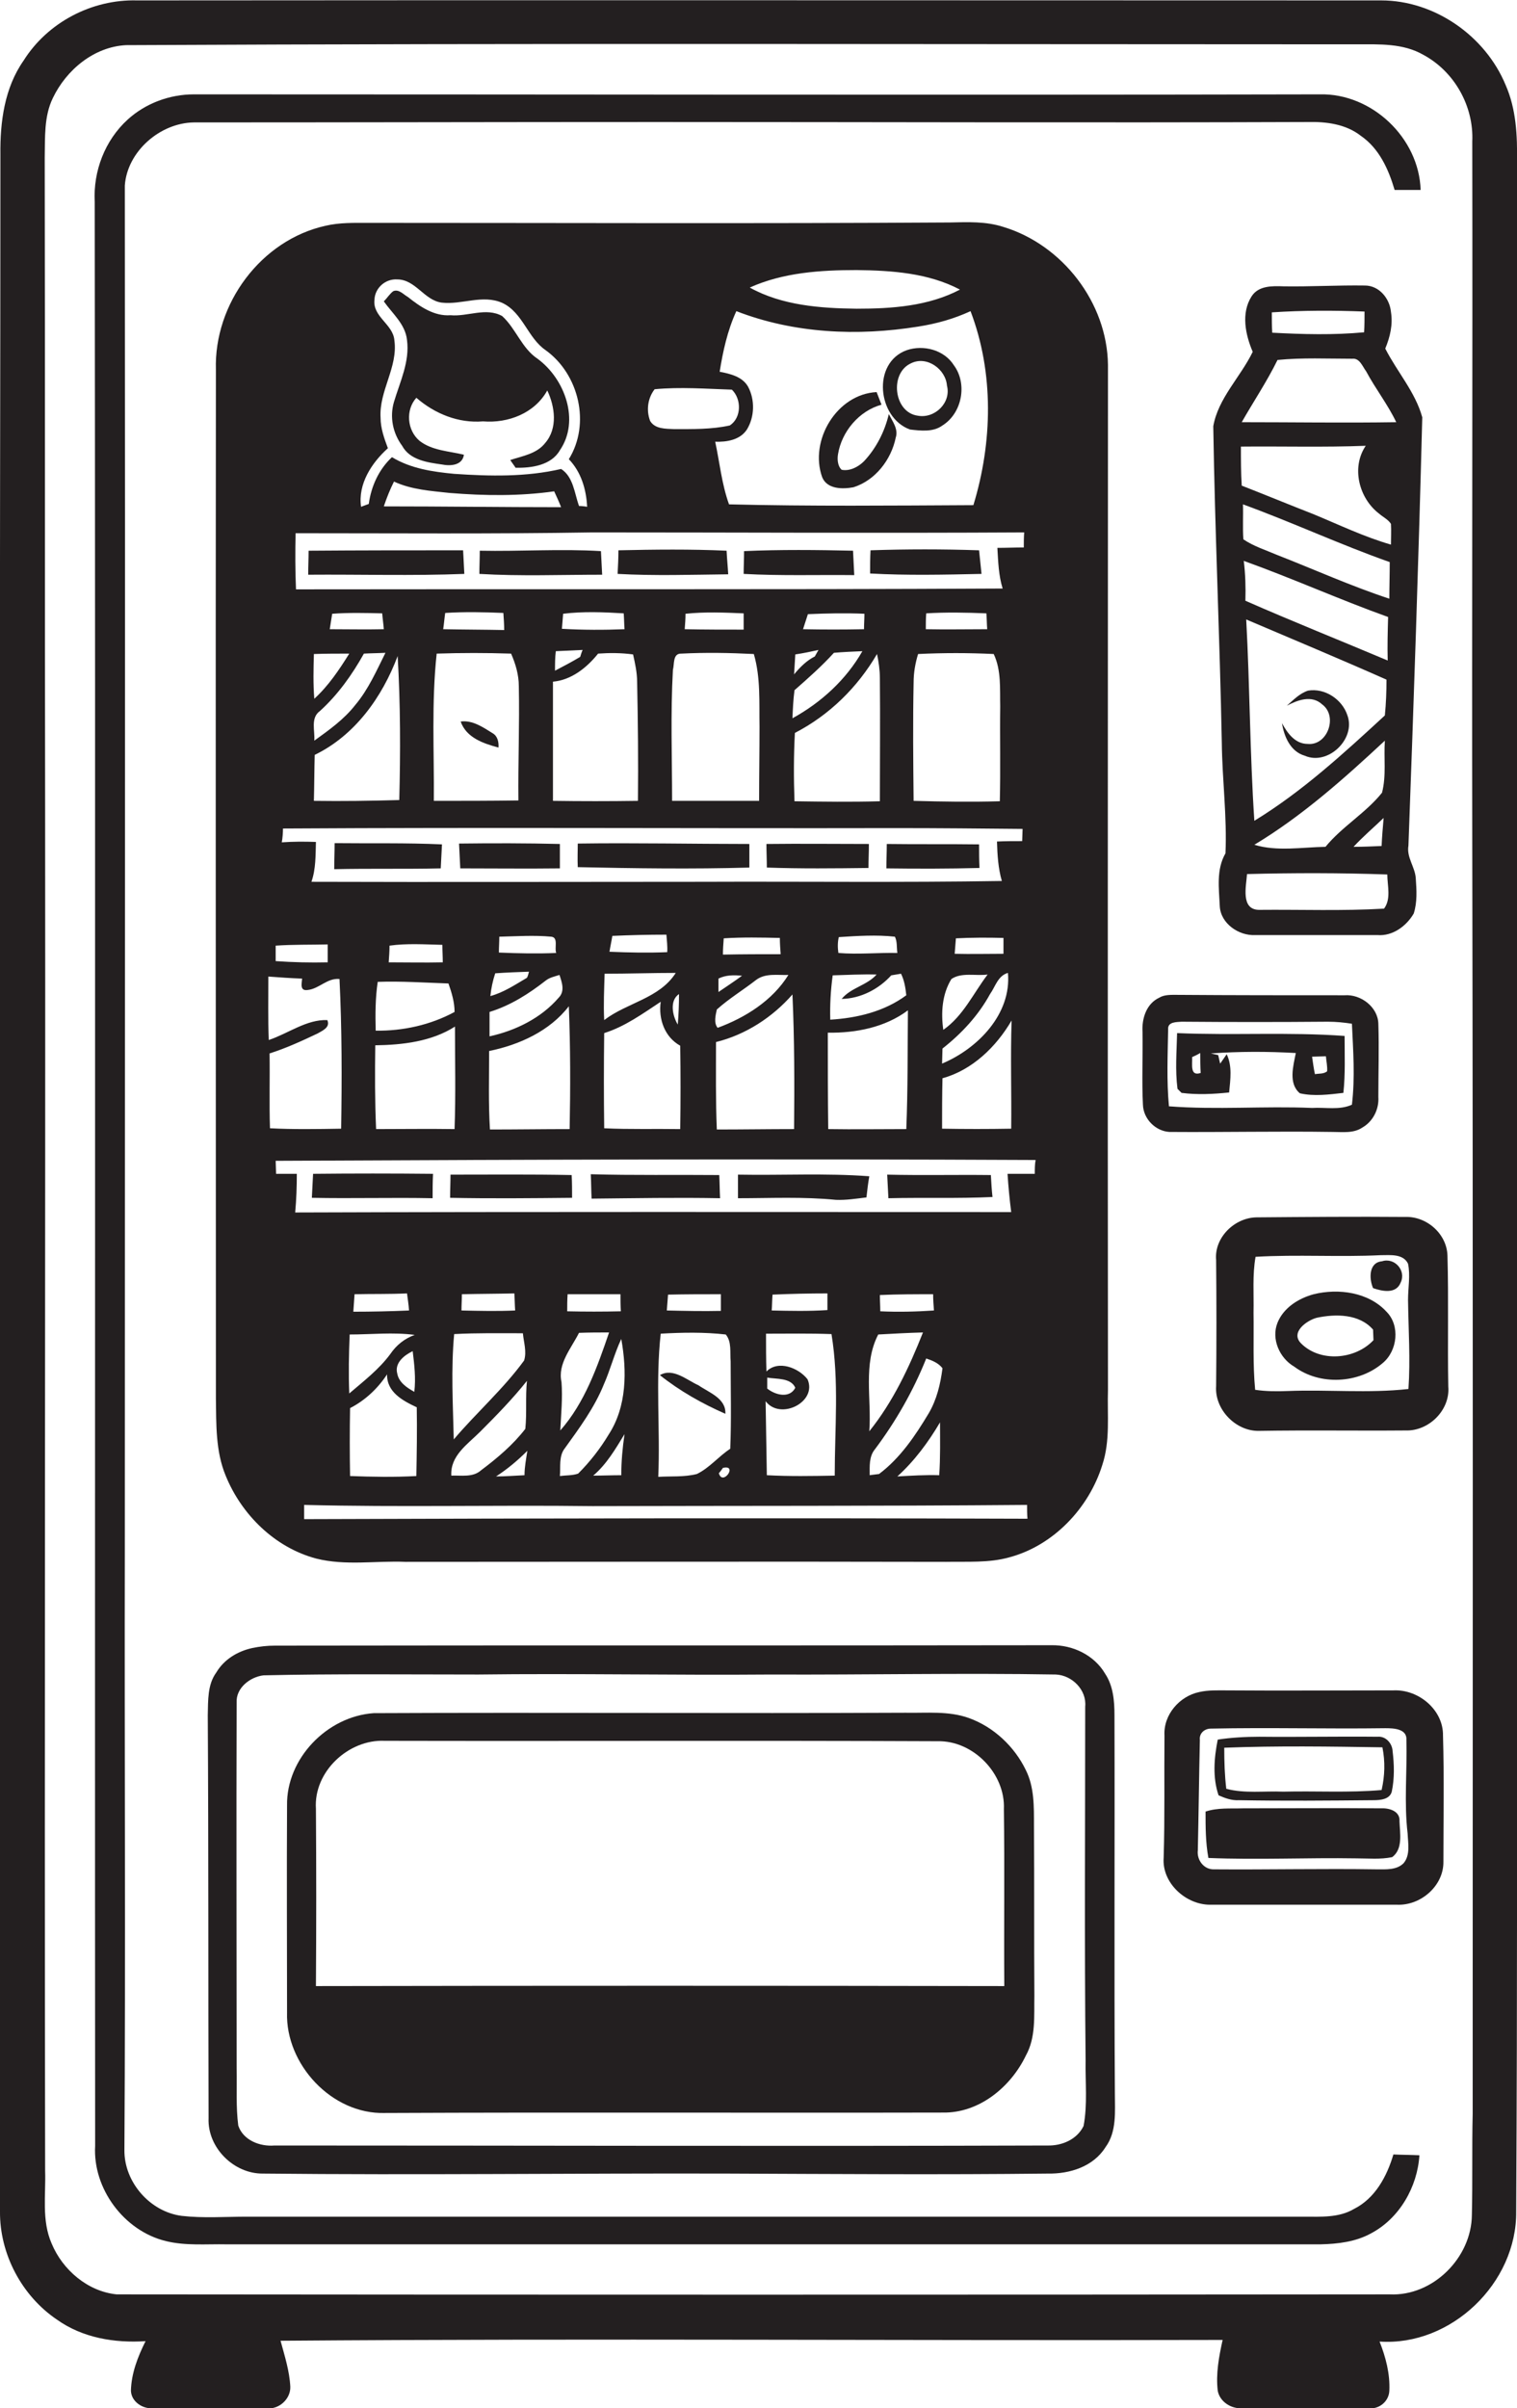 <?xml version="1.0" encoding="utf-8"?>
<!-- Generator: Adobe Illustrator 19.2.0, SVG Export Plug-In . SVG Version: 6.00 Build 0)  -->
<svg version="1.1" id="Layer_1" xmlns="http://www.w3.org/2000/svg" xmlns:xlink="http://www.w3.org/1999/xlink" x="0px" y="0px"
	 viewBox="0 0 373.1 592.1" enable-background="new 0 0 373.1 592.1" xml:space="preserve">
<g>
	<path fill="#231F20" d="M373.1,383.7c0-114.7,0-229.3,0-344c0.1-6.4-0.2-12.9-2.8-18.8c-5-12.1-17.5-20.8-30.6-20.8
		c-102,0-204-0.1-306,0c-11.1-0.3-22,5.4-27.9,14.8C1.1,21.6,0,30,0.1,38c0,57.9-0.2,115.8-0.1,173.7c0,110.7-0.1,221.3,0,332
		c-0.1,10.5,5.4,20.8,14,26.6c6.3,4.5,14.2,5.8,21.8,5.3c-1.9,3.8-3.5,7.9-3.6,12.2c0.1,2.7,2.9,4.5,5.4,4.3c9.3,0,18.6,0.1,27.9,0
		c3,0.4,6-2.2,5.9-5.3c-0.2-3.9-1.4-7.6-2.4-11.3c77.2-0.6,154.5,0,231.7-0.2c-0.9,4.1-1.7,8.3-1.2,12.5c0.5,2.7,3.3,4.5,6.1,4.3
		c10.3-0.1,20.7,0,31,0c2.6,0.3,5-1.7,5.1-4.3c0.2-4.2-0.9-8.3-2.4-12.1c17.6,1.2,33.8-14.4,33.6-32
		C373.2,490.3,373.1,437,373.1,383.7z M362,544.6c-0.1,10.5-9.6,20-20.2,19.5c-104.4,0.1-208.8,0.1-313.1,0c-7.1-0.7-13.3-6-16-12.5
		c-2.5-5.7-1.4-12-1.6-17.9c-0.2-111.4,0.1-222.7,0-334c-0.1-53.7,0-107.3-0.1-161c0.1-4.9-0.2-10.1,2-14.6c3.3-6.9,10.1-12.6,18-13
		c100.9-0.5,201.8-0.2,302.7-0.2c5.5,0,11.4-0.3,16.4,2.6c7.6,4.1,12.4,12.6,12,21.3c0.1,57.7-0.1,115.3,0,173
		c0.2,104,0.1,208,0.1,311.9C362,528,362.2,536.3,362,544.6z"/>
	<path fill="#231F20" d="M333,543.1c-3.7,2.2-8.2,1.9-12.3,1.9c-86.7,0-173.4,0-260,0c-5.3,0-10.7,0.4-16-0.2
		c-7.8-1-14.2-8.3-14.1-16.2c0.3-49.3,0-98.7,0.1-148c0-111.7,0.1-223.3,0-335c0.6-8.4,8.7-15.4,17-15.5c38,0,76-0.1,114-0.1
		c53.3,0,106.7,0.2,160,0c4.5-0.1,9.3,0.5,13,3.4c4.5,3.1,6.8,8.2,8.3,13.3c2.1,0,4.3,0,6.4,0c-0.4-12.8-12-23.8-24.8-23.5
		c-92.3,0.2-184.6,0-276.9,0c-6,0-11.9,2.2-16.3,6.2c-5.6,5.1-8.5,12.7-8.1,20.2c0.2,159.3,0,318.7,0.1,478
		c-0.6,10.5,7.1,20.9,17.4,23.4c4.9,1.2,9.9,0.7,14.9,0.8c89.7,0,179.4,0,269.1,0c4.2-0.1,8.6-0.6,12.4-2.7
		c7-3.7,11.4-11.4,11.9-19.2c-2.1-0.1-4.2-0.1-6.4-0.2C341.1,535.1,338.2,540.5,333,543.1z"/>
	<path fill="#231F20" d="M55.5,362.8c3.9,9.6,12.1,17.7,22.3,20.4c7.2,1.8,14.6,0.5,21.9,0.8c44.3,0,88.7-0.1,133,0
		c5.2-0.1,10.5,0.3,15.5-1.1c10.9-2.9,19.6-12.1,22.9-22.7c2-6,1.2-12.3,1.4-18.5c-0.1-84,0-168,0-252
		c-0.2-15.3-11.2-29.5-25.7-33.9c-4.3-1.4-8.8-1.2-13.2-1.1c-47.6,0.3-95.3,0.1-143,0.1c-3.5,0-7.1-0.1-10.5,0.7
		c-15.9,3.5-27.5,19.2-27,35.4c-0.1,84.3,0,168.7,0,253C53.2,350.1,53,356.8,55.5,362.8z M74.8,373.5c0-1.2,0-2.4,0-3.5
		c23.6,0.6,47.3,0,70.9,0.3c35.6-0.1,71.3,0,106.9-0.3c0,1.1,0,2.3,0.1,3.4C193.3,373.2,134.1,373.3,74.8,373.5z M102,328.2
		c-2.5,0.9-4.5,2.5-6,4.7c-2.8,3.8-6.6,6.7-10.1,9.7c-0.2-4.8-0.1-9.7,0.1-14.5C91.3,328.1,96.7,327.5,102,328.2z M86.9,322.5
		c0.1-1.4,0.2-2.8,0.3-4.3c4.3-0.1,8.6,0,12.9-0.2c0.2,1.4,0.4,2.8,0.5,4.2C96,322.4,91.5,322.5,86.9,322.5z M101.9,342.2
		c-1.8-1-3.8-2.3-4.2-4.5c-0.7-2.6,1.7-4.5,3.8-5.5C101.9,335.5,102.3,338.8,101.9,342.2z M102.5,346c0.1,5.6,0,11.3-0.1,16.9
		c-5.4,0.3-10.9,0.2-16.3,0c-0.1-5.6-0.1-11.1,0-16.7c3.7-1.9,6.8-4.8,9.1-8.3C95.1,342.3,99.1,344.4,102.5,346z M128.6,327.8
		c0.2,2.2,1,4.5,0.3,6.7c-5.1,7-11.7,12.8-17.3,19.4c-0.2-8.6-0.7-17.3,0.1-25.9C117.3,327.7,123,327.8,128.6,327.8z M113.5,322.2
		c0-1.4,0.1-2.7,0.1-4c4.3-0.1,8.6-0.1,12.9-0.2c0.1,1.4,0.1,2.8,0.2,4.2C122.4,322.4,118,322.3,113.5,322.2z M118.1,352
		c4-4,8-8.1,11.5-12.5c-0.4,3.9,0,7.9-0.4,11.8c-3,3.9-6.9,7.2-10.9,10.2c-2,1.8-4.9,1.2-7.3,1.3C110.7,357.9,115,355.1,118.1,352z
		 M129.7,356.7c-0.3,2-0.7,4-0.7,6c-2.3,0.1-4.7,0.3-7,0.3C124.8,361.2,127.4,359,129.7,356.7z M138.1,339.8
		c-1-4.5,2.4-8.3,4.3-12.1c2.5-0.1,4.9-0.1,7.4-0.1c-2.9,8.5-6,17.3-12,24.1C138,347.7,138.4,343.7,138.1,339.8z M139.5,322.4
		c0-1.4,0-2.8,0.1-4.2c4.3,0,8.7,0,13,0c0,1.4,0,2.8,0.1,4.2C148.3,322.5,143.9,322.5,139.5,322.4z M138.9,356.1
		c3.6-5,7.3-10,9.6-15.7c1.6-3.6,2.6-7.6,4.3-11.2c1.4,7.8,1.4,16.6-3.1,23.5c-2.1,3.5-4.6,6.7-7.5,9.6c-1.4,0.5-3,0.4-4.5,0.6
		C137.9,360.7,137.4,358,138.9,356.1z M153.6,352.6c-0.5,3.4-0.8,6.7-0.8,10.1c-2.3,0-4.6,0.1-6.9,0.1
		C149.2,360,151.4,356.2,153.6,352.6z M178.5,328.1c1.5,1.8,1,4.4,1.2,6.6c0,7.2,0.2,14.3-0.1,21.5c-2.9,1.9-5.1,4.7-8.2,6.2
		c-3.1,0.8-6.4,0.5-9.5,0.7c0.5-11.7-0.7-23.5,0.6-35.2C167.8,327.6,173.2,327.5,178.5,328.1z M164,322.2c0.1-1.3,0.2-2.6,0.3-3.9
		c4.3-0.1,8.7-0.1,13-0.1c0,1.4,0,2.7,0,4.1C172.8,322.4,168.4,322.3,164,322.2z M176.8,362.2c0.3-0.3,0.8-1,1-1.3
		C181.6,360,177.7,365.5,176.8,362.2z M198.6,339.1c-2.2-2.8-7.2-4.8-10.1-1.9c-0.1-3.1-0.1-6.2-0.1-9.3c5.4,0,10.7-0.1,16.1,0.1
		c1.9,11.5,0.8,23.2,0.8,34.8c-5.6,0.1-11.1,0.2-16.7-0.1c-0.1-6.1-0.2-12.1-0.3-18.2C191.9,349.3,201.1,344.7,198.6,339.1z
		 M188.7,341.4c0-0.7,0-2,0-2.7c2.3,0.4,5.8,0,6.9,2.5C194.2,343.9,190.7,343,188.7,341.4z M189.8,322.2c0.1-1.3,0.1-2.6,0.2-3.9
		c4.5-0.2,9-0.3,13.5-0.3c0,1.4,0,2.7,0,4.1C198.9,322.4,194.3,322.3,189.8,322.2z M231,362.7c-3.4-0.1-6.8,0.1-10.3,0.3
		c4.2-3.8,7.6-8.4,10.5-13.3C231.2,354,231.3,358.3,231,362.7z M228.4,347.5c-3.3,5.5-7,11-12.2,14.9c-0.6,0.1-1.8,0.2-2.3,0.3
		c0-2.2-0.2-4.6,1.3-6.4c5.1-6.8,9.4-14.3,12.6-22.3c1.5,0.5,3,1.1,4,2.4C231.3,340.3,230.4,344.1,228.4,347.5z M216.5,322.4
		c0-1.3-0.1-2.7-0.1-4c4.4-0.2,8.8-0.2,13.1-0.2c0,1.3,0.1,2.7,0.2,4C225.3,322.5,220.9,322.6,216.5,322.4z M227,327.6
		c-3.4,8.6-7.4,17.1-13.2,24.3c0.6-7.9-1.6-16.5,2.2-23.8C219.6,327.9,223.3,327.7,227,327.6z M254.5,288.6c-2.3,0-4.5,0-6.7,0
		c0.2,3.1,0.5,6.3,0.9,9.4c-58.7,0-117.4-0.1-176.1,0.1c0.3-3.2,0.4-6.4,0.4-9.5c-1.7,0-3.4,0-5.1,0c0-0.8-0.1-2.4-0.1-3.2
		c62.3-0.3,124.6-0.5,186.9-0.2C254.5,286.3,254.5,287.5,254.5,288.6z M110.3,241.8c0.8,2.3,1.5,4.6,1.5,7
		c-5.9,3.2-12.7,4.7-19.4,4.6c-0.1-4-0.1-8,0.5-12C98.7,241.2,104.5,241.6,110.3,241.8z M95.6,236.6c0.1-1.4,0.2-2.7,0.2-4.1
		c4.3-0.6,8.6-0.3,13-0.2c0,1.4,0.1,2.9,0.1,4.3C104.4,236.7,100,236.6,95.6,236.6z M111.9,252.4c0,8.4,0.2,16.8-0.1,25.2
		c-6.4-0.1-12.8,0-19.3,0c-0.3-6.9-0.3-13.8-0.2-20.6C99,256.9,106.1,256.1,111.9,252.4z M136.8,234.3c-4.7,0.2-9.4,0.1-14.1-0.1
		c0-1.3,0.1-2.6,0.1-3.9c4.3-0.1,8.5-0.4,12.8,0C137.4,230.5,136.3,233.1,136.8,234.3z M130.1,238.9c-0.1,0.4-0.3,1.2-0.5,1.5
		c-2.9,1.7-5.7,3.6-9,4.5c0.2-1.9,0.6-3.8,1.2-5.6C124.6,239.1,127.3,239,130.1,238.9z M134.2,241.1c1-0.8,2.2-1,3.4-1.4
		c0.6,1.8,1.4,4-0.2,5.6c-4.3,5-10.6,8.1-17,9.5c0-2,0-4,0-6C125.6,247.2,130.1,244.3,134.2,241.1z M139.9,247.4
		c0.4,10,0.4,20.1,0.2,30.2c-6.5,0-13.1,0.1-19.6,0.1c-0.4-6.4-0.2-12.9-0.2-19.3C127.7,256.9,135.2,253.5,139.9,247.4z
		 M166.2,239.2c-4,6.3-12,7.3-17.6,11.6c-0.2-3.8,0-7.6,0.1-11.4C154.5,239.4,160.4,239.2,166.2,239.2z M149.9,234
		c0.2-1.3,0.5-2.6,0.7-3.9c4.4-0.2,8.9-0.3,13.3-0.3c0.1,1.4,0.3,2.9,0.2,4.3C159.4,234.3,154.7,234.2,149.9,234z M167.3,257.1
		c0.1,6.8,0.1,13.7,0,20.5c-6.3-0.1-12.5,0.1-18.7-0.2c-0.1-7.8-0.1-15.6,0-23.4c5.1-1.6,9.5-4.8,13.9-7.7
		C161.9,250.6,163.5,255,167.3,257.1z M166.7,251.9c-1.3-2.1-2.1-5.9,0.3-7.5C167,246.9,166.9,249.4,166.7,251.9z M182.5,239.9
		c-1.9,1.4-3.9,2.7-5.8,4c0-0.8,0-2.5,0-3.3C178.5,239.7,180.5,239.7,182.5,239.9z M177.8,234.7c0-1.3,0.1-2.7,0.2-4
		c4.6-0.3,9.2-0.2,13.8-0.1c0,1.3,0.1,2.7,0.2,4C187.3,234.6,182.6,234.6,177.8,234.7z M186,240.9c2.3-1.7,5.3-1.1,7.9-1.2
		c-3.9,6.3-10.6,10.5-17.4,13c-1-1.2-0.5-3.1-0.2-4.5C179.3,245.5,182.8,243.4,186,240.9z M194.9,244.5c0.5,11,0.5,22,0.4,33.1
		c-6.3,0-12.7,0.1-19,0.1c-0.3-7.2-0.2-14.3-0.2-21.5C183.4,254.4,190,250.1,194.9,244.5z M215.6,239.6c-2.4,2.7-6.3,3.2-8.6,6
		c4.7-0.1,9.1-2.4,12.2-5.8c0.6-0.1,1.8-0.3,2.4-0.4c0.8,1.6,1.1,3.4,1.3,5.3c-5.4,4-12.1,5.6-18.7,6c-0.1-3.6,0.1-7.3,0.6-10.9
		C208.3,239.7,212,239.5,215.6,239.6z M206.3,230.4c4.6-0.3,9.3-0.6,13.8-0.1c0.6,1.2,0.4,2.6,0.6,4c-4.8-0.1-9.7,0.4-14.5,0
		C206,233,206,231.6,206.3,230.4z M223.3,248.4c-0.1,9.7,0,19.5-0.4,29.2c-6.4,0-12.8,0.1-19.2,0c-0.1-7.9-0.1-15.8-0.1-23.7
		C210.5,254,217.7,252.6,223.3,248.4z M246.8,234.5c-4,0-8,0.1-12,0c0.1-1.3,0.2-2.6,0.3-3.8c3.9-0.2,7.8-0.2,11.7-0.1
		C246.8,231.9,246.8,233.2,246.8,234.5z M247.9,239.2c0.9,10.1-7.4,18.6-16.2,22.3c0-0.9,0.1-2.8,0.1-3.7c4.7-3.7,8.8-8.1,11.7-13.4
		C244.8,242.6,245.4,239.9,247.9,239.2z M242.9,239.6c-3.5,4.6-6,10.2-10.9,13.6c-0.6-4.2-0.3-8.8,2-12.5
		C236.5,239,240,240,242.9,239.6z M248.8,250.9c-0.3,8.9,0,17.7-0.1,26.6c-5.7,0.1-11.3,0.1-17,0c0-4.2,0-8.3,0.1-12.4
		C239.1,263.1,245,257.4,248.8,250.9z M210.7,66.4c8.6,0.1,17.6,0.7,25.4,4.8c-7.8,4.1-16.8,4.7-25.4,4.7
		c-8.9-0.1-18.4-0.8-26.3-5.2C192.6,67,201.8,66.4,210.7,66.4z M181.1,76.5c14.2,5.5,29.8,6.2,44.7,3.8c4.5-0.7,8.8-1.9,12.9-3.8
		c5.8,15.2,5.4,32.3,0.7,47.7c-20,0.1-40.1,0.3-60.1-0.2c-1.8-5-2.3-10.3-3.4-15.4c2.8,0.1,6.1-0.4,7.8-3c1.9-3.1,2-7.3,0.3-10.5
		c-1.4-2.5-4.4-3.2-7-3.7C177.8,86.4,178.9,81.3,181.1,76.5z M161,95.7c6.3-0.6,12.7-0.1,19,0.1c2.4,2.3,2.4,6.9-0.5,8.8
		c-4.5,1-9.2,0.9-13.8,0.9c-2-0.1-4.6,0-5.8-2C158.9,100.9,159.3,97.9,161,95.7z M95.4,110.2c-0.9-2.4-1.8-4.9-1.8-7.5
		c-0.4-6.6,4.3-12.4,3.4-19c-0.3-4-5.4-5.8-4.9-10c0.1-2.9,2.7-5.2,5.6-5c4.5,0,6.6,5.1,10.9,5.7c5,0.6,10.1-2.1,15,0.1
		c5,2.4,6.2,8.6,10.6,11.6c8.2,5.9,11.1,18.1,5.7,26.8c3,3.1,4.3,7.4,4.5,11.7c-0.5-0.1-1.5-0.2-2-0.2c-1.1-3.1-1.4-7.2-4.4-9.1
		c-8.6,2-17.5,1.8-26.3,1.2c-5.3-0.5-10.7-1.3-15.3-4.1c-3.2,3-5.1,7.1-5.7,11.5c-0.5,0.2-1.4,0.5-1.9,0.7
		C88,119,91.4,113.8,95.4,110.2z M138,124.7c-14.5,0-29-0.2-43.6-0.2c0.7-2.1,1.5-4.1,2.5-6.1c4.3,2,9.1,2.3,13.7,2.8
		c8.6,0.7,17.2,0.8,25.7-0.4C136.9,122.1,137.5,123.4,138,124.7z M72.7,131.1c24.3,0,48.6,0.2,73-0.2c35.4,0,70.8,0.2,106.2,0
		c-0.1,1.2-0.1,2.5-0.1,3.7c-2.2,0-4.4,0.1-6.5,0.1c0.2,3.4,0.3,6.8,1.3,10c-57.9,0.3-115.9,0.1-173.8,0.2
		C72.6,140.3,72.6,135.7,72.7,131.1z M245.9,197c-7.1,0.2-14.1,0.1-21.2-0.1c-0.1-9.7-0.2-19.4,0-29.1c0-2.4,0.4-4.7,1.1-7
		c6.2-0.3,12.4-0.3,18.6,0c1.9,4,1.5,8.6,1.6,12.9C245.9,181.4,246.1,189.2,245.9,197z M227.7,154.7c0-1.3,0-2.6,0.1-3.9
		c4.9-0.3,9.9-0.2,14.8,0c0.1,1.3,0.1,2.6,0.2,3.9C237.8,154.7,232.8,154.8,227.7,154.7z M201.3,159.8c-0.2,0.4-0.7,1.2-0.9,1.6
		c-2,1-3.6,2.6-5.1,4.4c0.1-1.6,0.2-3.3,0.3-4.9C197.6,160.6,199.5,160.2,201.3,159.8z M197.5,154.7c0.4-1.2,0.8-2.5,1.2-3.7
		c4.6-0.2,9.3-0.3,13.9-0.1c0,1.3-0.1,2.5-0.1,3.8C207.5,154.8,202.5,154.8,197.5,154.7z M195.4,169.7c3.3-2.9,6.7-5.9,9.7-9.2
		c2.3-0.2,4.6-0.3,7-0.4c-4,7-10.1,12.6-17.2,16.5C195,174.3,195.1,172,195.4,169.7z M195.5,180.2c8.5-4.4,15.4-11.2,20.2-19.4
		c0.4,1.9,0.7,3.9,0.7,5.9c0.1,10.1,0,20.2,0,30.3c-7,0.2-14,0.1-21,0C195.2,191.3,195.2,185.7,195.5,180.2z M185.4,160.8
		c1.7,5.8,1.3,11.9,1.4,17.9c0,6.1-0.1,12.1-0.1,18.2c-7.1,0-14.3,0-21.4,0c0-10.7-0.4-21.5,0.2-32.2c0.4-1.4-0.1-4.1,2.1-4
		C173.5,160.4,179.4,160.5,185.4,160.8z M168.4,154.7c0.1-1.3,0.2-2.5,0.2-3.8c4.8-0.5,9.5-0.3,14.3-0.1c0,1.3,0,2.7,0,4
		C178.1,154.8,173.3,154.8,168.4,154.7z M143.3,159.8c-0.2,0.4-0.5,1.3-0.6,1.7c-2,1.2-4.1,2.3-6.2,3.4c0-1.6,0-3.2,0.2-4.8
		C138.9,160,141.1,159.9,143.3,159.8z M138.2,154.6c0.1-1.2,0.2-2.4,0.3-3.7c4.9-0.6,9.9-0.4,14.9-0.1c0.1,1.3,0.1,2.6,0.2,3.9
		C148.5,154.9,143.4,154.9,138.2,154.6z M147.1,160.7c2.8-0.2,5.7-0.2,8.6,0.2c0.5,2.2,1,4.5,1,6.8c0.2,9.7,0.3,19.5,0.2,29.2
		c-7,0.1-14,0.1-20.9,0c0-9.8,0-19.5,0-29.3C140.5,167.2,144.3,164.2,147.1,160.7z M107.4,160.7c6.1-0.2,12.2-0.2,18.3,0
		c1.1,2.5,1.9,5.2,1.9,8c0.2,9.4-0.2,18.7-0.1,28.1c-6.9,0.1-13.9,0.1-20.8,0.1C106.8,184.8,106.1,172.7,107.4,160.7z M109,154.7
		c0.2-1.3,0.3-2.7,0.5-4c4.8-0.3,9.5-0.2,14.3,0c0.1,1.4,0.2,2.8,0.2,4.2C119.1,154.8,114,154.8,109,154.7z M85.9,160.7
		c-2.5,4-5.1,7.9-8.6,11.1c-0.3-3.7-0.2-7.3-0.1-11C80.1,160.7,83,160.7,85.9,160.7z M81.1,154.7c0.2-1.3,0.4-2.5,0.6-3.8
		c4.1-0.3,8.2-0.2,12.3-0.1c0.1,1.3,0.3,2.6,0.4,3.9C89.9,154.8,85.5,154.7,81.1,154.7z M78.7,174.8c4.4-4,7.9-8.9,10.8-14.1
		c1.7-0.1,3.5-0.1,5.3-0.2c-2.2,4.4-4.2,9-7.4,12.8c-2.8,3.6-6.5,6.2-10.1,8.8C77.5,179.7,76.3,176.5,78.7,174.8z M77.4,185.6
		c9.9-4.8,16.6-14.2,20.4-24.3c0.7,11.8,0.7,23.6,0.4,35.4c-7,0.2-14,0.3-21,0.2C77.3,193.1,77.3,189.3,77.4,185.6z M69.6,203.7
		c50.3-0.3,100.7,0,151-0.1c10.3,0,20.6,0.1,30.9,0.2c0,0.8-0.1,2.3-0.1,3c-2.1,0-4.2,0-6.2,0.1c0.1,3.3,0.3,6.6,1.2,9.7
		c-24.6,0.4-49.2,0.1-73.8,0.2c-32,0-64,0.1-96,0c1.1-3.2,1-6.5,1.1-9.8c-2.8-0.1-5.6-0.1-8.4,0.1C69.5,206.2,69.6,204.5,69.6,203.7
		z M80.6,232.2c0,1.5,0,2.9,0,4.4c-4.3,0.1-8.5,0-12.8-0.3c0-1.3,0-2.5,0-3.8C72.1,232.2,76.4,232.3,80.6,232.2z M74.3,240.6
		c-0.1,1.3-0.6,3.1,1.4,2.8c2.8-0.3,4.8-3,7.8-2.7c0.6,12.3,0.6,24.6,0.4,36.8c-5.8,0.1-11.7,0.2-17.5-0.1c-0.2-6.1,0-12.3-0.1-18.4
		c4.1-1.3,8-3.1,11.8-4.9c1.2-0.7,3.2-1.5,2.4-3.3c-5.1-0.2-9.6,3.3-14.4,4.9c-0.2-5.2-0.1-10.4-0.1-15.6
		C68.7,240.3,71.5,240.5,74.3,240.6z"/>
	<path fill="#231F20" d="M349.8,102.6c-1.7-6.2-6.2-11.2-9.1-16.9c1.2-2.9,1.9-5.9,1.4-9c-0.3-3.3-2.9-6.5-6.4-6.5
		c-6.7-0.1-13.3,0.3-20,0.2c-2.8-0.1-6.2-0.2-7.9,2.5c-2.6,4.1-1.5,9.4,0.3,13.6c-3,6.2-8.5,11.4-9.7,18.3c0.4,26,1.6,51.9,2.1,77.9
		c0.1,9,1.3,18.1,0.9,27.1c-2.3,4-1.6,8.6-1.4,13c0.2,4.2,4.6,7.3,8.7,7.1c10,0,20,0,30.1,0c3.7,0.3,7.1-2.2,8.9-5.3
		c0.9-2.8,0.7-5.8,0.5-8.7c-0.2-2.8-2.3-5.1-1.8-8C347.7,172.7,348.9,137.7,349.8,102.6z M335.6,76.6c0,1.7,0,3.4-0.1,5.1
		c-7.5,0.7-15.1,0.5-22.6,0.1c-0.1-1.7-0.1-3.3-0.1-5C320.4,76.3,328,76.3,335.6,76.6z M305.9,137.9c12,4.3,23.5,9.5,35.5,13.8
		c-0.1,3.6-0.2,7.1-0.1,10.7c-11.6-4.9-23.4-9.6-35-14.7C306.4,144.5,306.3,141.1,305.9,137.9z M339.9,194.9c-4,5-9.8,8.3-13.9,13.3
		c-5.8,0.1-11.9,1.2-17.5-0.5c11.8-7.1,22.1-16.3,32.1-25.6C340.3,186.3,341,190.7,339.9,194.9z M340.3,201.1
		c-0.2,2.3-0.4,4.6-0.5,6.9c-2.3,0.1-4.6,0.2-6.9,0.2C335.2,205.7,337.8,203.5,340.3,201.1z M340.6,175.9
		c-10.1,9.3-20.3,18.7-32.1,25.9c-1.1-16.5-1.1-33-2-49.5c11.5,4.9,23,9.7,34.5,14.8C341,170,340.9,172.9,340.6,175.9z M340.4,223.4
		c-10.2,0.6-20.5,0.2-30.8,0.3c-4.5-0.1-3.1-5.8-2.9-8.8c11.5-0.3,23-0.3,34.5,0.1C341.2,217.7,342.2,221,340.4,223.4z M341.7,147.2
		c-9.4-3.1-18.5-7.2-27.7-10.8c-2.8-1.2-5.7-2.1-8.2-3.8c-0.2-2.9,0-5.8-0.1-8.6c12.1,4.4,23.9,9.9,36.1,14.2
		C341.8,141.2,341.7,144.2,341.7,147.2z M342.1,133.9c-6.6-1.9-12.8-4.9-19.1-7.5c-5.9-2.3-11.7-4.7-17.6-7
		c-0.2-3.2-0.2-6.4-0.2-9.6c10.2-0.1,20.5,0.2,30.7-0.2c-3.6,5.3-1.7,12.9,3.3,16.7c0.9,0.8,2.2,1.4,2.9,2.5
		C342.2,130.5,342.1,132.2,342.1,133.9z M305.4,103.8c2.9-5.1,6.2-10,8.8-15.3c6.1-0.6,12.3-0.3,18.4-0.3c1.8-0.2,2.5,1.9,3.4,3.1
		c2.3,4.3,5.3,8.1,7.4,12.5C330.7,104,318.1,103.8,305.4,103.8z"/>
	<path fill="#231F20" d="M108.7,114.2c2,0.4,5,0.3,5.4-2.4c-3.7-0.9-7.8-1-10.9-3.4c-3.1-2.6-3.5-7.6-0.8-10.6
		c4.5,3.9,10.3,6.3,16.4,5.8c6.2,0.5,12.7-2,15.8-7.6c1.9,4,2.6,9.3-0.5,12.9c-2.1,2.7-5.6,3.2-8.6,4.2c0.3,0.5,1,1.4,1.3,1.9
		c3.9,0.1,8.8-0.6,10.9-4.3c5-7.3,1.2-17.6-5.5-22.5c-3.9-2.6-5.3-7.4-8.7-10.5c-4-2.2-8.5,0.2-12.7-0.2c-4,0.3-7.5-2.1-10.5-4.5
		c-1.1-0.6-2.2-2-3.6-1.4c-0.9,0.7-1.5,1.7-2.3,2.5c2.1,3,5.3,5.6,5.7,9.5c0.7,5.3-1.7,10.2-3.2,15.2c-1.1,3.7-0.3,7.7,2,10.8
		C100.8,113.1,105.1,113.7,108.7,114.2z"/>
	<path fill="#231F20" d="M223.8,105.6c2.6,0.3,5.7,0.7,8-1c4.8-3,6.2-10.2,2.8-14.8c-2.4-3.8-7.5-5.1-11.6-3.7
		C214.4,89.2,215.8,102.7,223.8,105.6z M224.1,89.3c3.9-1.9,8.5,1.5,8.8,5.5c1.1,4.2-3,8.2-7.2,7.4
		C219.8,101.4,218.7,91.7,224.1,89.3z"/>
	<path fill="#231F20" d="M209.9,119.8c5.4-1.7,9.3-6.8,10.4-12.2c0.7-2.1-0.8-4-1.7-5.8c-1,4.3-3.1,8.4-6.1,11.6
		c-1.4,1.4-3.5,2.5-5.5,2.1c-1-0.9-1.1-2.6-0.9-3.8c0.9-5.6,5.2-10.7,10.7-12.2c-0.4-1-0.8-2.1-1.2-3.1
		c-9.8,0.5-16.6,11.9-13.4,20.9C203.4,120.3,207.2,120.3,209.9,119.8z"/>
	<path fill="#231F20" d="M114.2,141.1c-0.1-1.9-0.2-3.9-0.3-5.8c-12.7,0-25.3,0-38,0.1c0,2-0.1,3.9-0.1,5.9
		C88.6,141.2,101.4,141.6,114.2,141.1z"/>
	<path fill="#231F20" d="M148.1,141.3c-0.1-1.9-0.2-3.9-0.3-5.8c-9.9-0.6-19.8,0.1-29.8-0.1c0,1.9-0.1,3.8-0.1,5.7
		C128,141.7,138,141.3,148.1,141.3z"/>
	<path fill="#231F20" d="M179.1,141.2c-0.1-1.9-0.3-3.8-0.4-5.8c-8.8-0.4-17.7-0.3-26.6-0.1c0,1.9-0.1,3.8-0.2,5.8
		C161,141.6,170.1,141.3,179.1,141.2z"/>
	<path fill="#231F20" d="M210.1,141.4c-0.1-2-0.2-4-0.3-6c-8.9-0.2-17.9-0.3-26.8,0.1c0,1.9-0.1,3.8-0.1,5.6
		C192,141.6,201.1,141.3,210.1,141.4z"/>
	<path fill="#231F20" d="M241.4,141.1c-0.2-1.9-0.4-3.8-0.6-5.8c-8.9-0.3-17.8-0.3-26.7,0c-0.1,1.9-0.1,3.8-0.1,5.7
		C223.1,141.5,232.2,141.3,241.4,141.1z"/>
	<path fill="#231F20" d="M321.7,169.8c-2.1,0.7-3.6,2.3-5.2,3.7c2.7-1.4,6.1-2.7,8.7-0.3c3.9,2.9,1.3,10.2-3.6,9.7
		c-3.1,0-5-2.7-6.3-5.1c0.5,3.3,2.1,7,5.6,8c5.7,2.5,12.6-4.1,10.5-9.9C330.1,171.9,325.8,169.1,321.7,169.8z"/>
	<path fill="#231F20" d="M122.6,183.8c0.1-1.3-0.2-2.8-1.4-3.5c-2.4-1.5-5-3.3-7.9-2.9C114.7,181.4,118.9,182.8,122.6,183.8z"/>
	<path fill="#231F20" d="M108.4,213.5c0.1-2,0.2-3.9,0.3-5.9c-8.8-0.4-17.6-0.2-26.4-0.3c0,2.1-0.1,4.2-0.1,6.4
		C91,213.5,99.7,213.7,108.4,213.5z"/>
	<path fill="#231F20" d="M137.7,213.5c0-2,0-4,0-6c-8.3-0.2-16.5-0.2-24.8-0.1c0.1,2,0.2,4.1,0.3,6.1
		C121.4,213.5,129.5,213.6,137.7,213.5z"/>
	<path fill="#231F20" d="M184.3,213.3c0-1.9,0-3.9,0-5.8c-14.1,0-28.1-0.3-42.2-0.1c0,1.9-0.1,3.8,0,5.8
		C156.1,213.5,170.2,213.7,184.3,213.3z"/>
	<path fill="#231F20" d="M213.6,213.4c0-2,0.1-3.9,0.1-5.9c-8.4,0-16.8-0.1-25.2,0c0,1.9,0.1,3.9,0.1,5.8
		C197,213.6,205.3,213.5,213.6,213.4z"/>
	<path fill="#231F20" d="M240.9,213.4c-0.1-1.9-0.1-3.9-0.1-5.8c-7.6-0.1-15.1,0-22.7-0.1c0,2-0.1,4-0.1,6
		C225.6,213.6,233.3,213.6,240.9,213.4z"/>
	<path fill="#231F20" d="M339,251.7c-0.1-4.1-4.3-7.3-8.3-7c-13.7,0-27.3,0-41-0.1c-1.6,0-3.3-0.1-4.6,0.7c-3.2,1.5-4.3,5.2-4.1,8.4
		c0.1,6-0.2,12,0.1,17.9c0.1,3.5,3.1,6.5,6.5,6.7c13.4,0.1,26.8-0.2,40.1,0c2.5,0,5.2,0.4,7.4-1.1c2.6-1.5,4.1-4.5,3.9-7.5
		C339,263.7,339.2,257.7,339,251.7z M332.5,271.6c-3,1.4-6.6,0.6-9.8,0.8c-11.7-0.5-23.5,0.5-35.2-0.4c-0.6-6.3-0.3-12.7-0.2-19
		c-0.1-1.8,2.1-1.7,3.3-1.8c12,0.1,24,0.1,36,0c2,0,4,0.2,5.9,0.5C332.8,258.2,333.3,264.9,332.5,271.6z"/>
	<path fill="#231F20" d="M289.5,254c-0.1,4.5-0.5,9.1,0.1,13.7c0.3,0.3,0.7,0.7,1,1c3.9,0.5,7.8,0.3,11.7-0.1
		c0.3-3.2,0.8-6.5-0.6-9.4c-0.4,0.6-1.2,1.7-1.6,2.3c-0.2-0.7-0.3-1.4-0.5-2.1l-1.8-0.4c7-0.5,13.9-0.5,20.9-0.1
		c-0.6,3.1-1.9,7.5,1,9.9c3.5,0.8,7.2,0.3,10.7-0.1c0.5-4.6,0.3-9.3,0.3-14C317,253.7,303.3,254.6,289.5,254z M293.2,259.9
		c0.7-0.3,1.3-0.6,2-1c0,1.6,0,3.3,0.1,4.9C292.6,264.7,293.3,261.7,293.2,259.9z M326.4,263.4c-0.9,0.7-2,0.5-3,0.7
		c-0.3-1.4-0.5-2.9-0.7-4.3c0.8,0,2.5-0.1,3.4-0.1C326.2,260.9,326.5,262.2,326.4,263.4z"/>
	<path fill="#231F20" d="M77,288.6c-0.1,2-0.2,3.9-0.3,5.9c9.9,0.2,19.8-0.1,29.7,0.1c0-2,0-4,0.1-6C96.6,288.5,86.8,288.5,77,288.6
		z"/>
	<path fill="#231F20" d="M110.8,288.8c0,1.9-0.1,3.8-0.1,5.7c10,0.2,20,0.1,30,0c0-1.9,0-3.7-0.1-5.6
		C130.7,288.7,120.8,288.8,110.8,288.8z"/>
	<path fill="#231F20" d="M145.3,288.7c0.1,2,0.1,4,0.2,6c10.5-0.1,21-0.3,31.6-0.1c-0.1-1.9-0.1-3.8-0.2-5.7
		C166.4,288.8,155.8,289,145.3,288.7z"/>
	<path fill="#231F20" d="M181.5,288.8c0,1.9,0,3.8,0,5.8c8,0,16.1-0.4,24.1,0.4c2.5,0.1,5-0.3,7.5-0.6c0.2-1.8,0.4-3.5,0.7-5.2
		C203.1,288.4,192.3,289,181.5,288.8z"/>
	<path fill="#231F20" d="M244.1,294.3c-0.2-1.8-0.3-3.6-0.4-5.4c-8.5-0.1-17,0.1-25.5-0.1c0.1,1.9,0.2,3.8,0.3,5.8
		C227,294.4,235.5,294.7,244.1,294.3z"/>
	<path fill="#231F20" d="M356,308.8c-0.1-5.4-5.1-9.8-10.4-9.6c-12.2-0.1-24.4,0-36.6,0.1c-5.4,0.1-10.4,5-9.9,10.5
		c0.1,10.3,0.1,20.7,0,31c-0.4,5.7,4.8,11.1,10.5,11c12-0.2,24.1,0,36.1-0.1c5.7,0.2,11-5,10.5-10.8
		C356,330.1,356.3,319.4,356,308.8z M346.4,341.5c-9.9,1.1-19.8,0.1-29.7,0.5c-2.7,0.1-5.3,0.1-8-0.3c-0.6-6.3-0.3-12.7-0.4-19
		c0.1-4.6-0.3-9.2,0.5-13.7c10.3-0.6,20.5,0.1,30.8-0.4c2.3,0,5.5-0.4,6.7,2.1c0.6,2.9,0,5.9,0,8.9
		C346.4,327,346.9,334.3,346.4,341.5z"/>
	<path fill="#231F20" d="M339.9,310.1c-3.3,0.3-3.2,4.3-2.2,6.6c2.3,0.8,5.7,1.5,6.8-1.4C345.9,312.4,343,309.1,339.9,310.1z"/>
	<path fill="#231F20" d="M323.1,318.2c-3.7,1-7.4,3.3-8.9,7c-1.6,4,0.5,8.7,4.1,10.8c6.3,4.7,15.9,4.2,21.8-0.9
		c3.6-3,4.3-9.2,0.9-12.6C336.6,317.7,329.2,316.7,323.1,318.2z M320,330.3c-2.7-2.7,1.3-5.6,3.8-6.3c4.7-1,10.5-1,13.9,2.9
		c0,0.7,0.1,2,0.1,2.6C333.3,334.3,324.7,335,320,330.3z"/>
	<path fill="#231F20" d="M178.4,347.6c0.2-3.8-4-5.2-6.6-7c-2.9-1.3-6.3-4.4-9.5-2.5C167.2,342,172.7,345.1,178.4,347.6z"/>
	<path fill="#231F20" d="M51.3,520.8c-0.3,7.2,6.2,13.7,13.4,13.6c38,0.4,76-0.1,114,0c26.3,0.1,52.7,0.3,79,0
		c5.4,0.1,11.2-1.7,14.2-6.5c2.8-3.8,2.3-8.8,2.3-13.2c-0.2-31,0-62-0.1-93c0-3.5-0.3-7.2-2.3-10.2c-2.7-4.6-8-7.1-13.2-7
		c-63.7,0.1-127.3,0-191,0.1c-1.9,0-3.7,0.2-5.6,0.6c-3.6,0.8-6.9,2.8-8.8,6c-2.2,3-2,6.9-2.1,10.5
		C51.3,454.7,51.2,487.7,51.3,520.8z M64.8,411.9c17.6-0.4,35.2-0.2,52.8-0.2c24-0.3,48,0.2,72,0c23.4,0.1,46.8-0.4,70.1,0
		c4,0.2,7.6,3.8,7.2,7.9c0,29-0.2,58,0.1,87c-0.1,5.3,0.5,10.8-0.5,16.1c-1.6,3.3-5.3,4.9-8.9,4.8c-63.4,0.2-126.7,0-190.1,0
		c-3.6,0.3-7.7-1.3-8.9-4.9c-0.6-4.6-0.3-9.3-0.4-14c0-30-0.1-60,0-90C58,415,61.5,412.3,64.8,411.9z"/>
	<path fill="#231F20" d="M342.7,415.6c-13.7,0-27.4,0.1-41,0c-2.2,0-4.5-0.1-6.7,0.4c-4.9,1-8.9,5.6-8.6,10.7c-0.1,10,0.1,20-0.2,30
		c-0.5,6.2,5.4,11.6,11.4,11.6c15.4,0,30.7,0,46.1,0c5.8,0.2,11.4-4.7,11.3-10.6c0-10.3,0.2-20.6-0.1-31
		C355,420.4,348.9,415.3,342.7,415.6z M345.2,458.1c-1.7,1.7-4.3,1.5-6.5,1.5c-13.4-0.2-26.8,0.1-40.1,0c-2.5,0.1-4.3-2.3-4-4.7
		c0.2-9,0.3-18.1,0.5-27.1c-0.2-1.7,1.2-2.8,2.7-2.8c14.3-0.3,28.6,0.1,42.9-0.1c2,0,5.4,0.1,5.2,2.9c0.2,7.7-0.6,15.4,0.3,23
		C346.3,453.2,346.9,456.1,345.2,458.1z"/>
	<path fill="#231F20" d="M94.7,519.5c45.7-0.2,91.4,0,137.1-0.1c9,0.2,16.8-6.3,20.5-14c2.5-4.5,2-9.7,2.1-14.7
		c-0.1-14,0-27.9-0.1-41.9c0-4.6,0.1-9.4-2-13.6c-2.8-5.8-7.9-10.6-14-12.8c-5-1.8-10.4-1.2-15.6-1.3c-43.6,0.2-87.2-0.1-130.8,0.1
		c-11.5,0.8-21.5,11.2-21.3,22.7c-0.1,17,0,34,0,50.9C70.2,507.5,81.6,519.9,94.7,519.5z M77.7,444.7c-0.6-9.1,8-17.1,16.9-16.7
		c45.3,0.1,90.7-0.1,136,0.1c8.8-0.2,16.7,8,16.3,16.7c0.2,14.5,0,29,0.1,43.5c-56.4-0.1-112.9-0.1-169.3,0
		C77.8,473.7,77.8,459.2,77.7,444.7z"/>
	<path fill="#231F20" d="M304.7,442.6c11,0.2,22.1,0.1,33.1,0c1.7,0,4-0.2,4.5-2.1c0.7-3.3,0.6-6.7,0.2-10c-0.1-1.9-1.7-3.7-3.7-3.5
		c-9.7-0.1-19.4,0.1-29.1,0c-3.4,0-6.9,0.2-10.2,0.7c-0.9,4.5-1.3,9.3,0.2,13.7C301.3,442.1,302.9,442.7,304.7,442.6z M340,429.6
		c0.7,3.5,0.6,7-0.2,10.5c-8,0.7-16.1,0.2-24.2,0.4c-4.7-0.2-9.4,0.5-14-0.7c-0.4-3.3-0.5-6.7-0.5-10.1
		C314.1,429.2,327.1,429.4,340,429.6z"/>
	<path fill="#231F20" d="M339.7,444.6c-11.3-0.1-22.6,0-34,0c-3.1,0.1-6.2-0.2-9.2,0.8c0,3.8,0,7.6,0.7,11.4
		c12.1,0.5,24.3-0.1,36.4,0.1c2.9,0,5.9,0.3,8.8-0.3c2.7-2,1.9-5.9,1.8-8.8C344.4,445.3,341.7,444.5,339.7,444.6z"/>
</g>
</svg>
